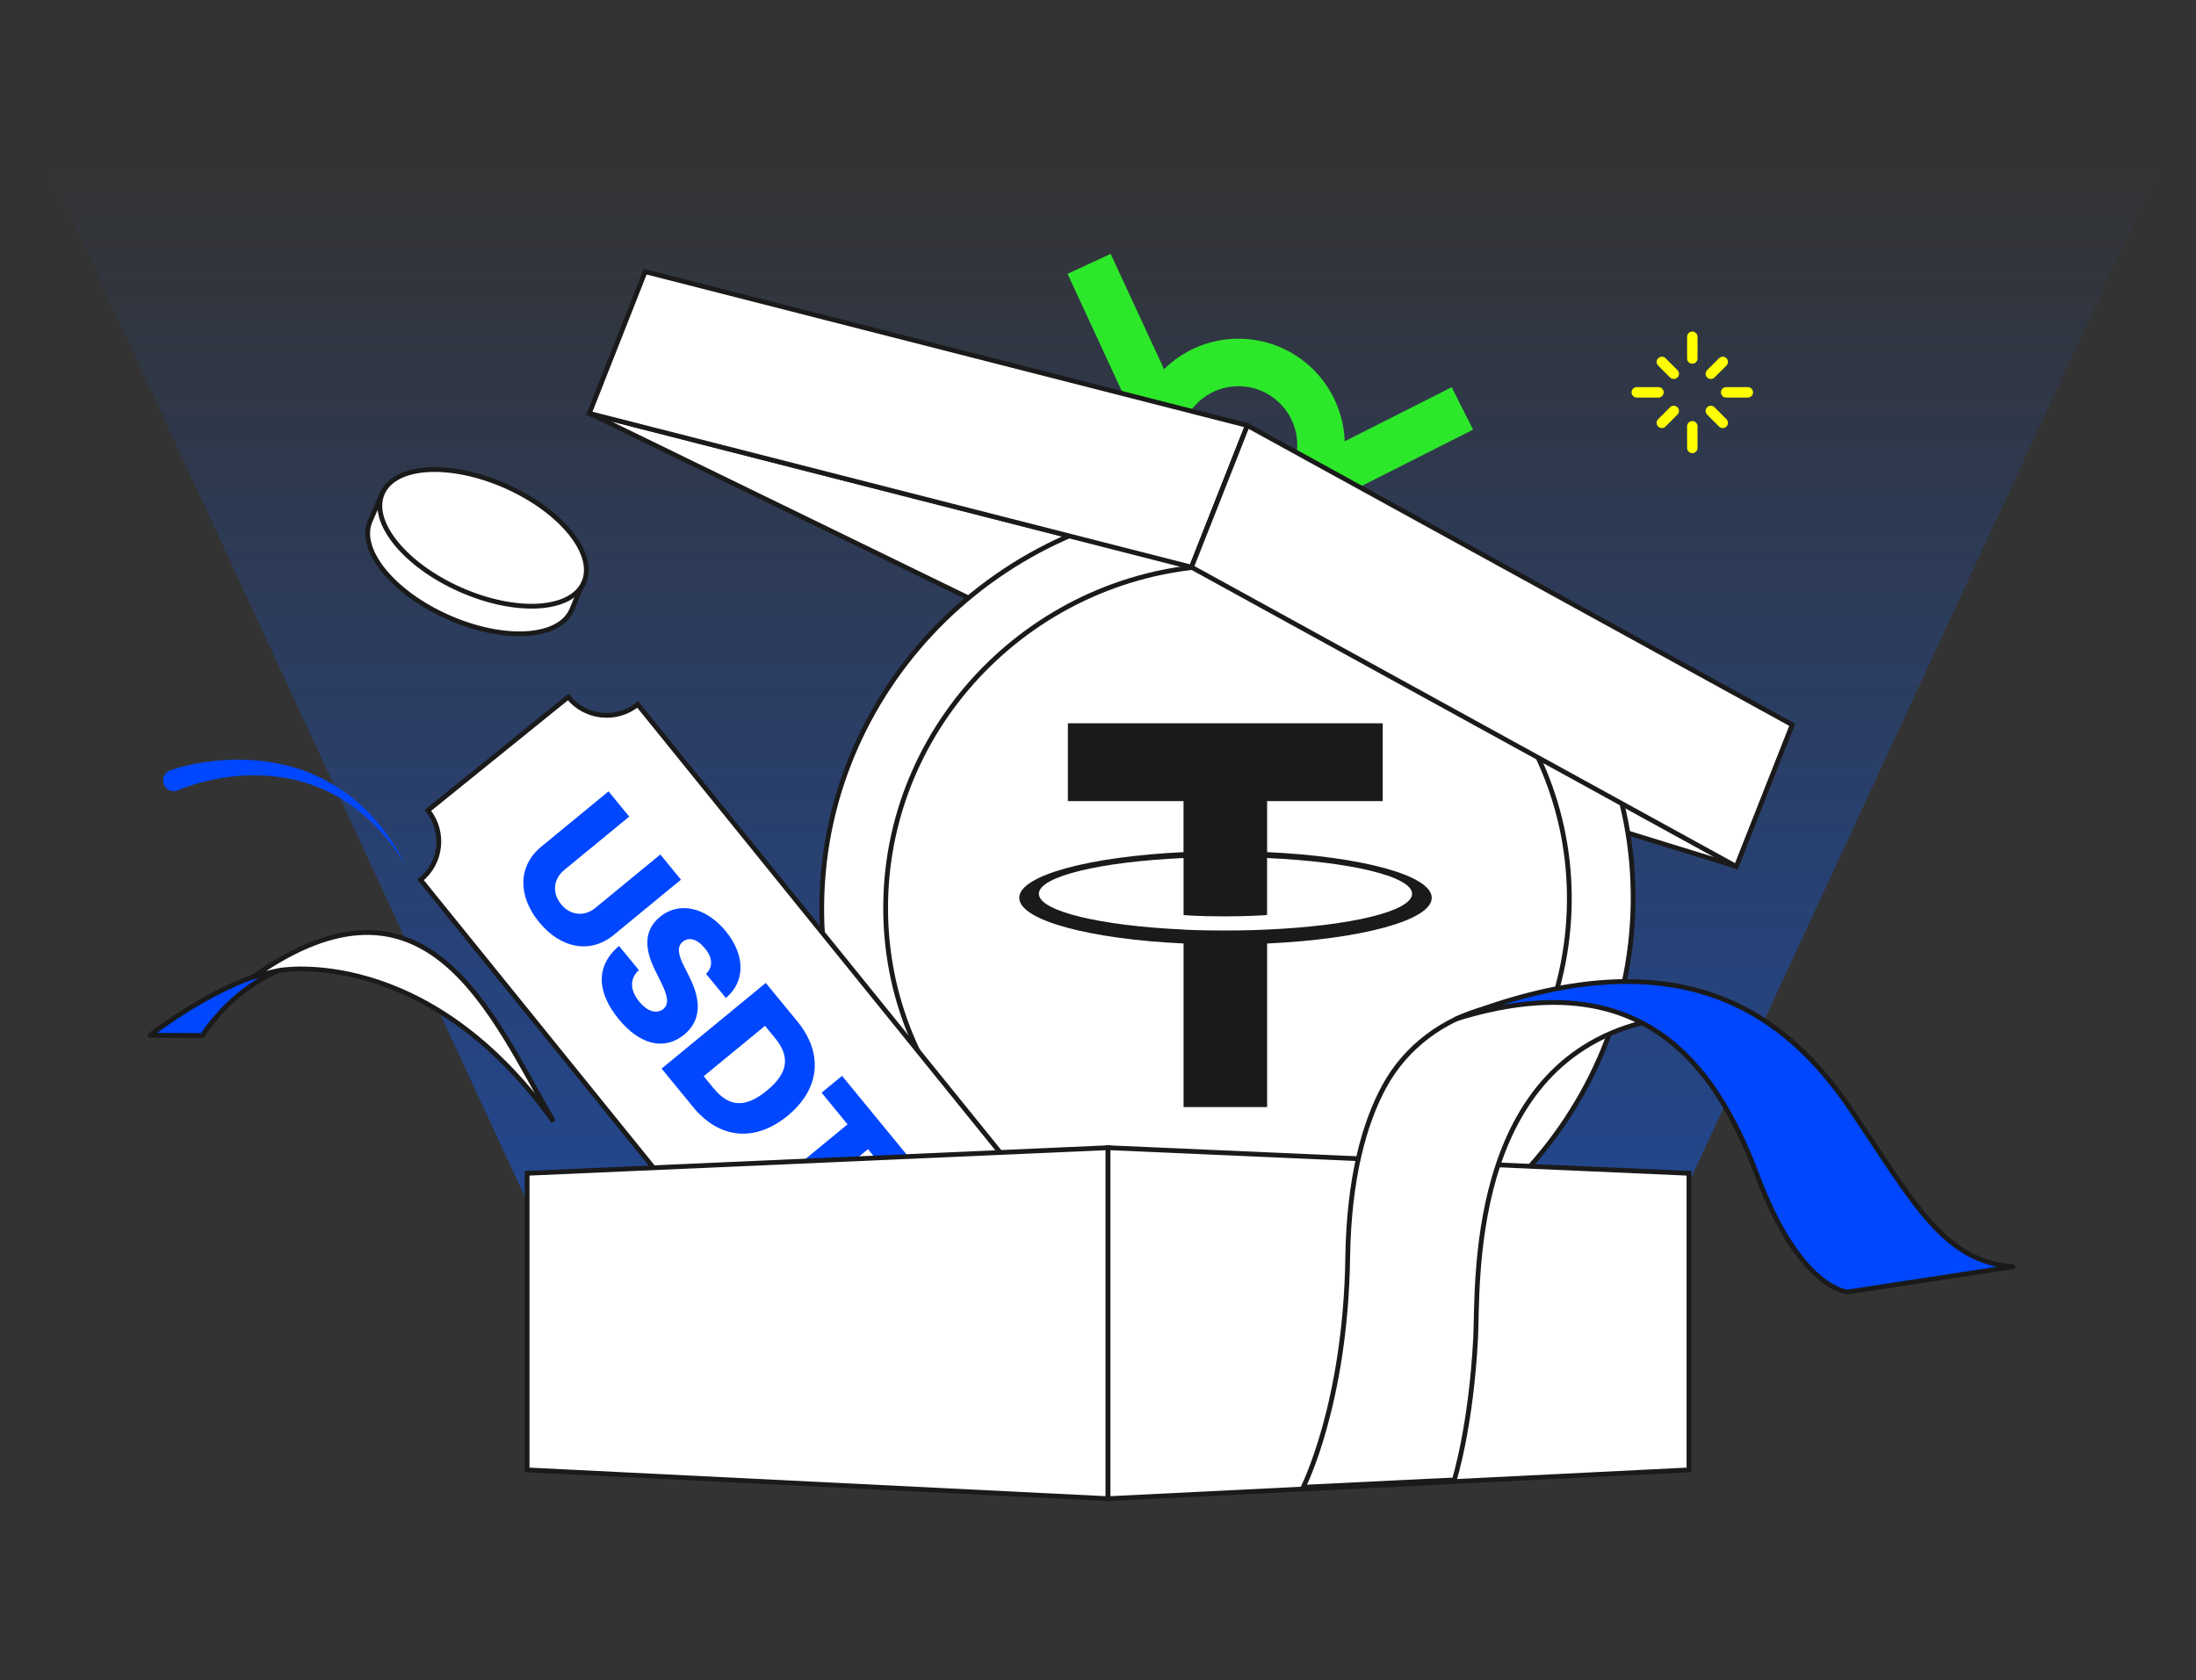 <svg width="230" height="176" viewBox="0 0 230 176" fill="none" xmlns="http://www.w3.org/2000/svg">
<rect x="0" y="0" width="230" height="176" fill="#333333" stroke="none"/>
<g clip-path="url(#clip0_22457_3972)">
<path opacity="0.6" d="M1.48 9.973H229.694L163.462 152.853H67.712L1.48 9.973Z" fill="url(#paint0_linear_22457_3972)"/>
<path d="M177.247 35.283V37.556" stroke="#FFFF00" stroke-width="1.094" stroke-miterlimit="10" stroke-linecap="round"/>
<path d="M177.247 44.655V46.927" stroke="#FFFF00" stroke-width="1.094" stroke-miterlimit="10" stroke-linecap="round"/>
<path d="M183.059 41.102H180.789" stroke="#FFFF00" stroke-width="1.094" stroke-miterlimit="10" stroke-linecap="round"/>
<path d="M173.698 41.102H171.429" stroke="#FFFF00" stroke-width="1.094" stroke-miterlimit="10" stroke-linecap="round"/>
<path d="M180.431 37.914L179.184 39.156" stroke="#FFFF00" stroke-width="1.094" stroke-miterlimit="10" stroke-linecap="round"/>
<path d="M175.303 43.048L174.056 44.296" stroke="#FFFF00" stroke-width="1.094" stroke-miterlimit="10" stroke-linecap="round"/>
<path d="M174.056 37.914L175.303 39.156" stroke="#FFFF00" stroke-width="1.094" stroke-miterlimit="10" stroke-linecap="round"/>
<path d="M179.184 43.048L180.431 44.296" stroke="#FFFF00" stroke-width="1.094" stroke-miterlimit="10" stroke-linecap="round"/>
<path d="M17.849 80.684C19.105 80.262 20.267 80.018 21.489 79.836C22.699 79.66 23.925 79.57 25.146 79.583C27.591 79.6 30.032 80.029 32.294 80.91C34.554 81.8 36.607 83.155 38.315 84.832C40.014 86.52 41.384 88.478 42.47 90.568C41.222 88.569 39.707 86.75 37.939 85.248C36.162 83.758 34.105 82.635 31.928 81.976C29.745 81.321 27.453 81.11 25.198 81.268C24.069 81.352 22.95 81.524 21.849 81.773C20.768 82.019 19.636 82.363 18.694 82.768L18.649 82.792C18.076 83.035 17.416 82.77 17.173 82.197C16.929 81.624 17.194 80.963 17.766 80.72C17.795 80.705 17.823 80.69 17.852 80.69L17.849 80.684Z" fill="#0047FF"/>
<path d="M181.858 90.769L119.962 71.661L61.722 43.298L124.795 59.416L181.858 90.769Z" fill="white" stroke="#1A1A1A" stroke-width="0.5"/>
<path d="M127.97 136.652C151.435 136.652 170.724 117.839 171.044 94.622C171.37 71.412 152.611 52.599 129.14 52.599C105.669 52.599 86.386 71.412 86.067 94.622C85.741 117.839 104.499 136.652 127.97 136.652Z" fill="white" stroke="#1A1A1A" stroke-width="0.5"/>
<path d="M128.066 130.04C147.842 130.04 164.094 114.184 164.363 94.622C164.638 75.067 148.826 59.211 129.057 59.211C109.288 59.211 93.029 75.067 92.761 94.622C92.486 114.184 108.297 130.04 128.066 130.04Z" fill="white" stroke="#1A1A1A" stroke-width="0.5"/>
<path fill-rule="evenodd" clip-rule="evenodd" d="M123.958 97.381C124.203 97.4 125.472 97.478 128.301 97.478C130.552 97.478 132.149 97.409 132.708 97.381C141.405 96.995 147.895 95.465 147.895 93.636C147.895 91.802 141.405 90.277 132.708 89.886V95.86C132.14 95.901 130.512 95.998 128.26 95.998C125.559 95.998 124.208 95.883 123.962 95.86V89.886C115.284 90.277 108.807 91.807 108.807 93.631C108.807 95.46 115.284 96.986 123.962 97.377H123.953L123.958 97.381ZM123.958 89.27V83.922H111.846V75.769H144.82V83.922H132.713V89.266C142.555 89.721 149.955 91.692 149.955 94.054C149.955 96.416 142.555 98.383 132.713 98.843V115.978H123.962V98.838C114.142 98.383 106.751 96.412 106.751 94.054C106.751 91.697 114.133 89.73 123.962 89.27H123.958Z" fill="#1A1A1A"/>
<path d="M90.3 141.144L105.003 129.262C103.204 127.039 103.55 123.784 105.766 121.99L66.785 73.795C64.566 75.591 61.31 75.239 59.513 73.019L44.809 84.902C46.609 87.125 46.263 90.38 44.047 92.174L83.028 140.369C85.247 138.573 88.502 138.925 90.3 141.144Z" fill="white" stroke="#1A1A1A" stroke-width="0.5"/>
<path d="M71.325 92.15L64.284 97.943C61.844 99.951 58.743 99.381 56.478 96.622C54.196 93.841 54.253 90.704 56.693 88.696L63.734 82.903L65.903 85.545L59.092 91.145C57.956 92.079 57.797 93.55 58.77 94.737C59.737 95.916 61.213 96.05 62.349 95.117L69.16 89.516L71.321 92.152L71.325 92.15Z" fill="#0047FF"/>
<path d="M73.82 99.339C72.981 98.316 72.127 98.159 71.527 98.642C70.86 99.154 71.045 100.055 71.645 101.224L72.202 102.339C73.495 104.883 73.399 106.938 71.666 108.385C69.583 110.079 67.032 109.481 64.8 106.76C62.547 104.01 62.309 101.231 64.834 99.099L66.91 101.626C65.911 102.549 65.997 103.766 66.954 104.935C67.826 105.996 68.799 106.241 69.477 105.702C70.079 105.186 69.965 104.38 69.257 102.954L68.589 101.595C67.472 99.352 67.45 97.418 69.11 96.062C71.128 94.374 73.959 95.056 76.011 97.55C78.094 100.09 78.049 102.851 76.027 104.551L73.951 102.024C74.672 101.317 74.668 100.367 73.824 99.337L73.82 99.339Z" fill="#0047FF"/>
<path d="M69.29 111.95L80.204 102.971L83.514 107.006C86.251 110.341 85.899 114.087 82.493 116.887C79.08 119.692 75.334 119.315 72.606 115.986L69.293 111.947L69.29 111.95ZM74.771 114.039C76.282 115.878 77.961 116.188 80.324 114.246C82.671 112.312 82.701 110.602 81.156 108.724L80.123 107.468L73.704 112.744L74.767 114.041L74.771 114.039Z" fill="#0047FF"/>
<path d="M88.192 112.707L95.77 121.94L93.626 123.701L90.907 120.388L82.133 127.601L79.997 124.998L88.77 117.785L86.048 114.468L88.192 112.707Z" fill="#0047FF"/>
<path d="M15.717 108.452L21.202 108.479C21.202 108.479 24.027 103.807 29.235 101.657C23.257 102.561 15.715 108.446 15.715 108.446L15.717 108.452Z" fill="#0047FF" stroke="#1A1A1A" stroke-width="0.5" stroke-linecap="round" stroke-linejoin="round"/>
<path d="M29.231 101.664C29.231 101.664 44.618 98.804 57.974 117.487C51.484 106.31 44.776 89.408 26.479 102.37C27.972 101.918 29.231 101.664 29.231 101.664Z" fill="white" stroke="#1A1A1A" stroke-width="0.5"/>
<path d="M61.823 123.203C61.823 123.203 69.585 139.123 86.407 144.942C77.168 146.273 74.585 148.245 69.323 142.644C64.048 137.03 63.096 126.59 61.817 123.203H61.823Z" fill="#0047FF" stroke="#1A1A1A" stroke-width="0.817" stroke-linecap="round" stroke-linejoin="round"/>
<path d="M116.053 157.001V120.233L55.206 122.915V153.986L116.053 157.001Z" fill="white" stroke="#1A1A1A" stroke-width="0.5"/>
<path d="M116.054 157.001V120.233L176.895 122.915V153.986L116.054 157.001Z" fill="white" stroke="#1A1A1A" stroke-width="0.5"/>
<path d="M152.317 155.036C152.317 155.036 154.063 149.537 154.549 140.217C154.836 134.751 153.602 111.854 171.971 107.143C169.81 103.808 160.354 104.467 155.725 105.613C151.167 106.739 147.234 109.678 144.99 113.8C142.9 117.641 141.276 123.402 141.154 131.736C140.93 147.099 136.487 155.804 136.487 155.804L152.324 155.036H152.317Z" fill="white" stroke="#1A1A1A" stroke-width="0.5" stroke-linecap="round" stroke-linejoin="round"/>
<path d="M210.838 132.696L193.505 135.353C193.505 135.353 188.53 135.09 184.048 123.152C179.567 111.214 171.69 100.793 152.502 106.74C176.159 97.388 187.284 106.49 193.901 116.303C200.512 126.116 203.581 132.146 210.838 132.696Z" fill="#0047FF" stroke="#1A1A1A" stroke-width="0.5" stroke-linecap="round" stroke-linejoin="round"/>
<path d="M129.712 55.281C134.486 55.281 138.356 51.406 138.356 46.627C138.356 41.847 134.486 37.972 129.712 37.972C124.938 37.972 121.068 41.847 121.068 46.627C121.068 51.406 124.938 55.281 129.712 55.281Z" stroke="#2DE82A" stroke-width="4.976" stroke-linecap="round" stroke-linejoin="round"/>
<path d="M136.221 51.351L153.164 42.786" stroke="#2DE82A" stroke-width="4.976" stroke-linejoin="round"/>
<path d="M121.1 42.837L114.067 27.641" stroke="#2DE82A" stroke-width="4.976" stroke-linejoin="round"/>
<path d="M130.645 44.572L124.789 59.416L61.722 43.304L67.572 28.46L130.645 44.572Z" fill="white" stroke="#1A1A1A" stroke-width="0.5"/>
<path d="M187.709 75.925L181.852 90.775L124.789 59.416L130.646 44.572L187.709 75.925Z" fill="white" stroke="#1A1A1A" stroke-width="0.5"/>
<path d="M51.722 53.82C48.677 52.465 45.645 51.911 43.25 52.119L40.068 51.616L38.782 54.555C37.456 57.546 41.102 62.069 46.923 64.653C52.746 67.24 58.538 66.912 59.864 63.921L61.17 60.777L58.667 58.971C57.212 57.057 54.763 55.177 51.718 53.822L51.722 53.82Z" fill="white" stroke="#1A1A1A" stroke-width="0.5"/>
<path d="M61.14 61.034C62.467 58.044 58.821 53.52 52.998 50.933C47.174 48.346 41.382 48.674 40.056 51.665C38.73 54.655 42.375 59.179 48.196 61.762C54.02 64.35 59.812 64.021 61.138 61.03L61.14 61.034Z" fill="white" stroke="#1A1A1A" stroke-width="0.5"/>
</g>
<defs>
<linearGradient id="paint0_linear_22457_3972" x1="115.587" y1="17.034" x2="115.587" y2="162.359" gradientUnits="userSpaceOnUse">
<stop stop-color="#0F5FFE" stop-opacity="0"/>
<stop offset="1" stop-color="#0F5FFE"/>
</linearGradient>
<clipPath id="clip0_22457_3972">
<rect width="228.213" height="176" fill="white" transform="translate(0.894)"/>
</clipPath>
</defs>
</svg>

